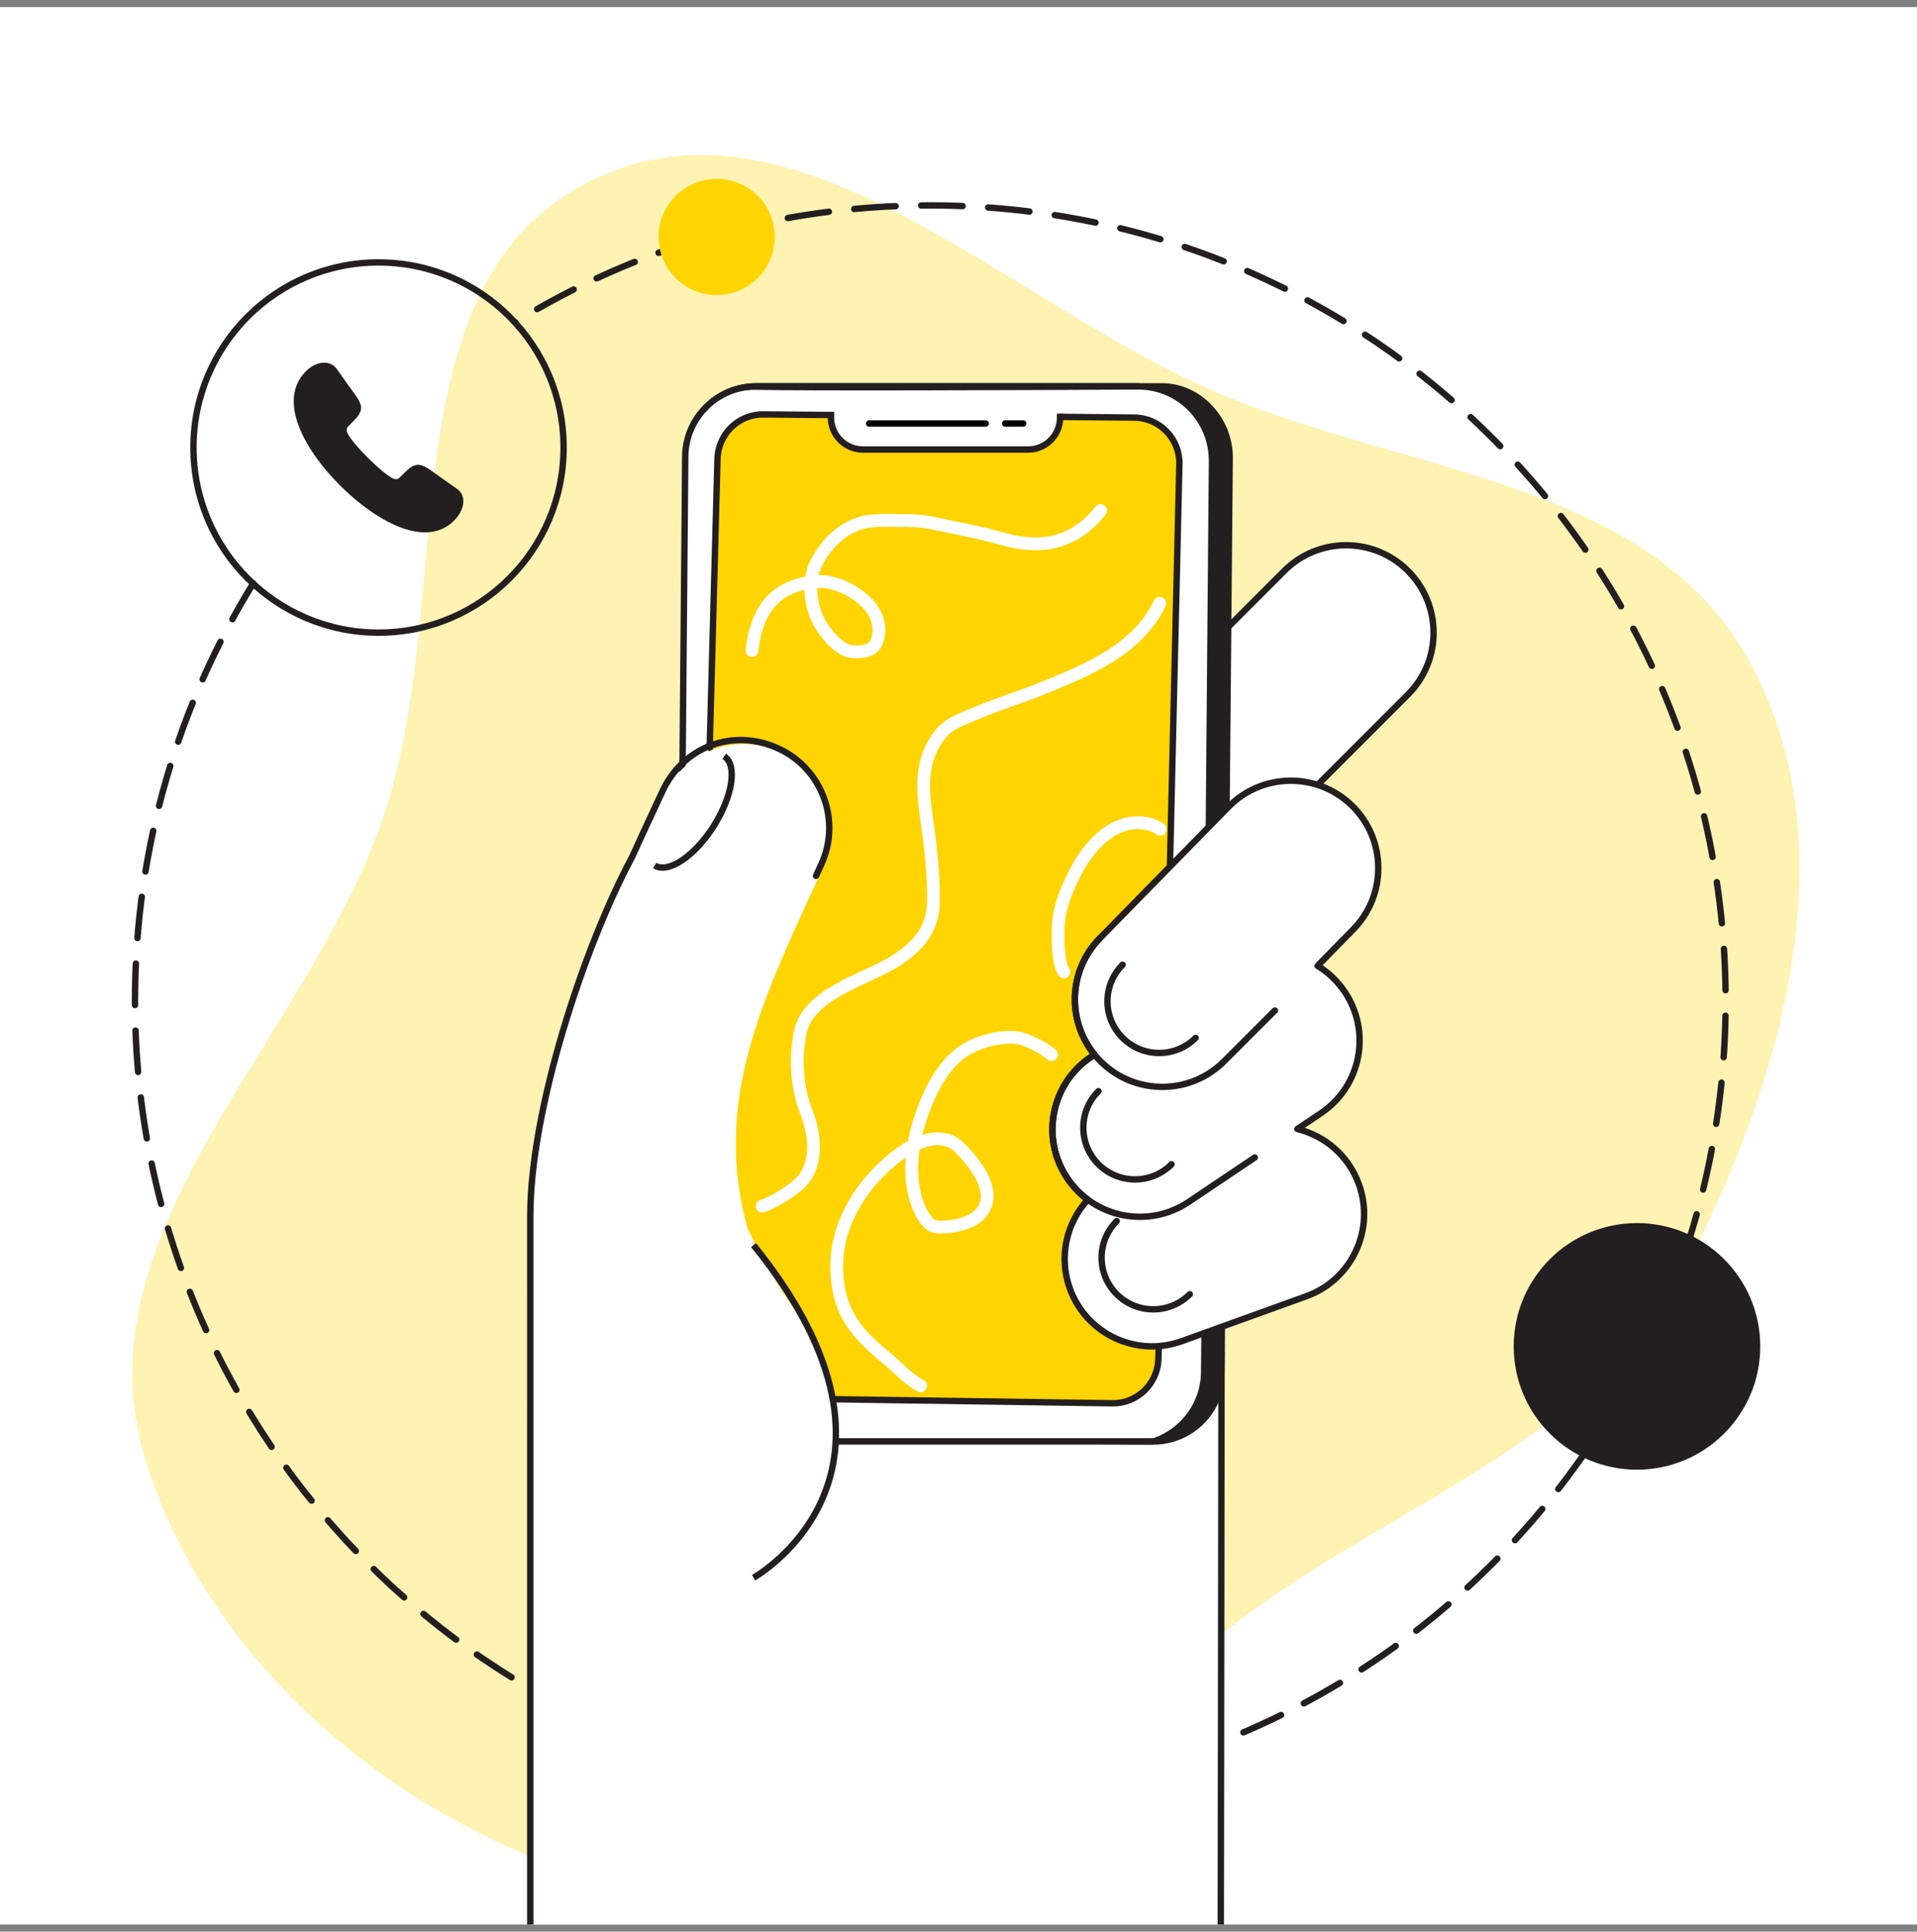 <svg width="135" height="136" viewBox="0 0 135 136" fill="none" xmlns="http://www.w3.org/2000/svg">
<rect x="0" y="0" width="135" height="136" fill="#808080" stroke="none"/>
<g clip-path="url(#clip0_74_2401)">
<rect width="135" height="135" transform="translate(0 0.5)" fill="white"/>
<path fill-rule="evenodd" clip-rule="evenodd" d="M86.178 27.838C99.498 33.358 116.425 33.996 123.272 46.685C130.221 59.562 125.591 75.623 119.019 88.697C113.317 100.041 101.147 104.766 90.557 111.769C77.269 120.556 66.199 135.873 50.368 134.093C32.828 132.122 15.396 119.617 10.223 102.741C5.341 86.813 21.474 73.401 26.941 57.664C32.306 42.224 26.877 20.14 41.477 12.789C56.075 5.439 71.079 21.581 86.178 27.838Z" fill="#FFF3B3"/>
<path d="M17.834 41.073C12.554 49.618 9.507 59.689 9.507 70.472C9.507 101.404 34.583 126.479 65.515 126.479C96.448 126.479 121.523 101.404 121.523 70.472C121.523 39.539 96.448 14.463 65.515 14.463C54.761 14.463 44.795 17.438 36.264 22.692" stroke="#231F20" stroke-width="0.45" stroke-linecap="round" stroke-dasharray="2.92 1.8"/>
<rect x="37.344" y="98.159" width="48.68" height="43.092" fill="white"/>
<path d="M86.024 95.202L85.965 140.173" stroke="#231F20" stroke-width="0.45" stroke-linecap="round" stroke-linejoin="round"/>
<path fill-rule="evenodd" clip-rule="evenodd" d="M99.152 40.192C101.557 42.597 101.557 46.495 99.152 48.9L79.181 68.871C76.776 71.276 72.877 71.276 70.473 68.871C68.068 66.467 68.068 62.568 70.473 60.164L90.444 40.192C92.849 37.788 96.748 37.788 99.152 40.192Z" fill="white" stroke="#231F20" stroke-width="0.45" stroke-linecap="round" stroke-linejoin="round"/>
<path d="M52.602 101.48L81.191 101.714C83.949 101.73 86.226 99.513 86.242 96.727L86.821 32.242C86.84 29.475 84.631 26.993 81.854 26.98L53.247 26.98C50.489 26.964 48.23 29.146 48.215 31.932L47.635 96.418C47.617 99.184 49.844 101.464 52.602 101.48Z" fill="#231F20"/>
<path d="M84.578 96.575C84.563 99.344 82.296 101.548 79.549 101.53L55.434 101.351L44.363 78.397L50.949 64.251L49.978 55.897L49.145 55.637L48.08 57.594L48.187 31.641C48.48 30.207 49.9 27.361 53.236 27.447C56.573 27.534 72.588 27.471 80.179 27.428C82.945 27.443 85.146 29.713 85.128 32.464L84.578 96.575Z" fill="white"/>
<path d="M52.005 98.419L78.343 98.8C80.118 98.821 81.558 97.394 81.579 95.614L83.055 32.648C83.076 30.868 81.653 29.422 79.878 29.401L74.147 29.347L71.07 29.322L69.146 29.306L67.331 29.291L65.186 29.274L63.315 29.259L61.995 29.248L60.07 29.232L58.283 29.218L53.761 29.179C51.986 29.158 50.545 30.586 50.525 32.366L48.828 95.173C48.807 96.953 50.231 98.398 52.005 98.419Z" fill="#FFD400"/>
<path d="M78.343 98.8L52.005 98.419C50.231 98.398 48.808 96.953 48.828 95.173L50.525 32.366C50.546 30.586 51.986 29.158 53.761 29.179L58.283 29.218L60.07 29.232L61.351 29.232L65.186 29.274L67.331 29.291L71.07 29.322L74.147 29.347L79.878 29.401C81.653 29.422 83.076 30.868 83.055 32.648L81.579 95.614C81.558 97.394 80.118 98.821 78.343 98.8Z" stroke="#231F20" stroke-width="0.45"/>
<path d="M89.41 81.91C89.41 81.91 95.525 85.982 88.47 90.459C86.186 92.083 85.467 92.689 84.011 92.948C82.554 93.207 81.143 90.881 80.988 89.93C80.833 88.98 80.739 88.644 81.594 87.683C82.43 86.726 89.41 81.91 89.41 81.91Z" fill="white" stroke="#231F20" stroke-width="0.45"/>
<path d="M81.196 101.484L58.816 101.484M80.245 27.203L53.283 27.203C50.536 27.186 48.269 29.393 48.255 32.167L48.037 57.486" stroke="#231F20" stroke-width="0.45"/>
<path fill-rule="evenodd" clip-rule="evenodd" d="M57.949 61.124C59.376 58.038 58.029 54.379 54.942 52.952C53.288 52.188 51.471 52.22 49.919 52.889C49.752 52.687 49.651 52.584 49.651 52.584C49.651 52.584 49.459 52.833 49.124 53.303C48.129 53.916 47.297 54.819 46.77 55.959C46.547 56.441 46.321 56.928 46.092 57.42C45.609 58.456 45.117 59.514 44.629 60.596C41.27 66.851 37.464 76.096 37.464 85.87C36.634 90.12 37.464 112.138 37.464 112.138L52.834 111.031C52.834 111.031 64.902 104.674 55.293 91.239C54.304 89.662 53.386 88.066 52.626 86.437C50.266 77.73 53.418 70.918 57.582 61.918L57.949 61.124Z" fill="white"/>
<path d="M53.066 111.083C53.066 111.083 66.114 103.797 53.065 87.663" stroke="#231F20" stroke-width="0.45"/>
<path fill-rule="evenodd" clip-rule="evenodd" d="M95.212 56.725C97.641 59.104 97.682 63.002 95.303 65.432L92.787 68.002C93.528 68.451 94.185 69.065 94.7 69.832C96.596 72.655 95.845 76.48 93.022 78.377L91.365 79.49C93.301 79.964 94.971 81.368 95.697 83.384C96.851 86.583 95.193 90.111 91.994 91.265L83.224 94.428C80.025 95.582 76.497 93.924 75.343 90.725C74.538 88.493 75.102 86.102 76.602 84.467C76.054 84.061 75.564 83.555 75.162 82.956C73.266 80.133 74.017 76.308 76.84 74.412L77.076 74.253C75.121 71.856 75.239 68.321 77.454 66.059L86.504 56.816C88.884 54.386 92.782 54.346 95.212 56.725Z" fill="white"/>
<path d="M95.303 65.432L95.142 65.275L95.303 65.432ZM95.212 56.725L95.369 56.564L95.212 56.725ZM92.787 68.002L92.626 67.844C92.578 67.893 92.555 67.962 92.564 68.03C92.572 68.098 92.611 68.159 92.67 68.194L92.787 68.002ZM94.7 69.832L94.513 69.957L94.7 69.832ZM93.022 78.377L92.897 78.19L93.022 78.377ZM91.365 79.49L91.239 79.303C91.165 79.353 91.127 79.442 91.143 79.529C91.159 79.617 91.225 79.687 91.311 79.709L91.365 79.49ZM95.697 83.384L95.486 83.46L95.697 83.384ZM91.994 91.265L92.071 91.476L91.994 91.265ZM83.224 94.428L83.148 94.216L83.224 94.428ZM75.343 90.725L75.555 90.648L75.343 90.725ZM76.602 84.467L76.767 84.62C76.81 84.573 76.832 84.51 76.826 84.446C76.82 84.383 76.787 84.325 76.736 84.287L76.602 84.467ZM75.162 82.956L75.349 82.831H75.349L75.162 82.956ZM76.84 74.412L76.715 74.225H76.715L76.84 74.412ZM77.076 74.253L77.202 74.44C77.254 74.404 77.289 74.349 77.299 74.286C77.308 74.223 77.29 74.16 77.251 74.111L77.076 74.253ZM77.454 66.059L77.614 66.216L77.454 66.059ZM86.504 56.816L86.344 56.659L86.504 56.816ZM95.464 65.59C97.93 63.071 97.888 59.03 95.369 56.564L95.054 56.886C97.395 59.178 97.435 62.934 95.142 65.275L95.464 65.59ZM92.948 68.159L95.464 65.59L95.142 65.275L92.626 67.844L92.948 68.159ZM94.887 69.707C94.353 68.912 93.672 68.275 92.903 67.809L92.67 68.194C93.384 68.627 94.017 69.218 94.513 69.957L94.887 69.707ZM93.148 78.563C96.074 76.598 96.853 72.632 94.887 69.707L94.513 69.957C96.34 72.677 95.617 76.363 92.897 78.19L93.148 78.563ZM91.49 79.677L93.148 78.563L92.897 78.19L91.239 79.303L91.49 79.677ZM91.311 79.709C93.177 80.166 94.785 81.518 95.486 83.46L95.909 83.307C95.156 81.218 93.424 79.763 91.418 79.272L91.311 79.709ZM95.486 83.46C96.597 86.542 95 89.942 91.918 91.053L92.071 91.476C95.386 90.281 97.105 86.623 95.909 83.307L95.486 83.46ZM91.918 91.053L83.148 94.216L83.3 94.639L92.071 91.476L91.918 91.053ZM83.148 94.216C80.066 95.328 76.666 93.73 75.555 90.648L75.131 90.801C76.327 94.117 79.985 95.835 83.3 94.639L83.148 94.216ZM75.555 90.648C74.779 88.499 75.322 86.195 76.767 84.62L76.436 84.315C74.881 86.009 74.297 88.488 75.131 90.801L75.555 90.648ZM74.975 83.082C75.392 83.702 75.899 84.226 76.467 84.648L76.736 84.287C76.208 83.895 75.737 83.408 75.349 82.831L74.975 83.082ZM76.715 74.225C73.789 76.19 73.01 80.156 74.975 83.082L75.349 82.831C73.522 80.111 74.246 76.425 76.966 74.598L76.715 74.225ZM76.951 74.066L76.715 74.225L76.966 74.598L77.202 74.44L76.951 74.066ZM77.293 65.901C74.997 68.246 74.875 71.91 76.902 74.395L77.251 74.111C75.367 71.802 75.48 68.395 77.614 66.216L77.293 65.901ZM86.344 56.659L77.293 65.901L77.614 66.216L86.665 56.974L86.344 56.659ZM95.369 56.564C92.851 54.098 88.81 54.14 86.344 56.659L86.665 56.974C88.958 54.633 92.713 54.593 95.054 56.886L95.369 56.564Z" fill="#231F20"/>
<path d="M89.782 71.145L86.252 74.675C83.873 77.105 79.975 77.145 77.545 74.766C75.115 72.387 75.075 68.489 77.454 66.059" stroke="#231F20" stroke-width="0.45" stroke-linecap="round" stroke-linejoin="round"/>
<path d="M76.84 74.403C74.017 76.299 73.266 80.124 75.162 82.947C77.058 85.77 80.884 86.521 83.707 84.625L88.365 81.496" stroke="#231F20" stroke-width="0.45" stroke-linecap="round" stroke-linejoin="round"/>
<path d="M84.204 73.071C82.783 74.492 80.478 74.492 79.057 73.071C77.635 71.65 77.635 69.345 79.057 67.924" stroke="#231F20" stroke-width="0.45" stroke-linecap="round"/>
<path d="M82.504 81.973C81.082 83.394 78.778 83.394 77.356 81.973C75.935 80.552 75.935 78.247 77.356 76.826" stroke="#231F20" stroke-width="0.45" stroke-linecap="round"/>
<path d="M83.79 91.121C82.368 92.542 80.064 92.542 78.642 91.121C77.221 89.7 77.221 87.395 78.642 85.974" stroke="#231F20" stroke-width="0.45" stroke-linecap="round"/>
<path d="M46.106 60.935C47.045 61.533 48.901 60.297 50.253 58.175C51.604 56.052 51.938 53.847 50.999 53.25" stroke="#231F20" stroke-width="0.45"/>
<path d="M37.344 137.074C37.344 137.074 37.344 90.207 37.344 85.621C37.344 78.083 41.151 66.603 44.509 60.347C44.997 59.265 45.49 58.207 45.972 57.171C46.201 56.679 46.428 56.192 46.651 55.71C48.104 52.566 51.634 51.23 54.823 52.704C57.91 54.13 59.256 57.789 57.829 60.876C57.706 61.142 57.584 61.407 57.463 61.669" stroke="#231F20" stroke-width="0.45" stroke-linecap="round" stroke-linejoin="round"/>
<circle cx="26.657" cy="31.509" r="13.033" stroke="#231F20" stroke-width="0.45"/>
<circle cx="50.471" cy="16.683" r="4.09" fill="#FFD400"/>
<circle cx="115.28" cy="94.795" r="8.456" fill="#231F20" stroke="#231F20" stroke-width="0.45"/>
<path d="M23.958 34.188C25.82 36.047 28.081 37.481 29.93 37.481C30.762 37.481 31.49 37.192 32.076 36.549C32.417 36.169 32.63 35.725 32.63 35.288C32.63 34.966 32.508 34.657 32.205 34.439L30.227 33.036C29.924 32.831 29.673 32.728 29.441 32.728C29.151 32.728 28.887 32.895 28.59 33.184L28.133 33.635C28.062 33.706 27.972 33.738 27.888 33.738C27.791 33.738 27.695 33.699 27.63 33.667C27.231 33.455 26.548 32.869 25.91 32.239C25.279 31.608 24.692 30.927 24.486 30.528C24.454 30.457 24.415 30.367 24.415 30.27C24.415 30.187 24.441 30.103 24.512 30.032L24.969 29.563C25.253 29.267 25.427 29.01 25.427 28.714C25.427 28.482 25.317 28.231 25.105 27.929L23.719 25.98C23.494 25.671 23.178 25.536 22.83 25.536C22.405 25.536 21.967 25.729 21.587 26.096C20.962 26.694 20.684 27.433 20.684 28.25C20.684 30.097 22.096 32.335 23.958 34.188Z" fill="#231F20"/>
<path d="M52.96 45.799C53.345 42.07 55.465 41.059 57.719 40.943C59.207 40.867 62.563 42.583 61.782 45.064C61.527 45.872 60.801 45.916 60.041 45.88C59.112 45.837 58.133 44.605 57.719 43.867C57.081 42.729 56.849 40.976 57.429 39.759C58.183 38.175 59.616 36.821 61.428 36.676C62.31 36.605 63.218 36.652 64.103 36.658C65.173 36.664 66.083 36.919 67.114 37.129C68.194 37.35 69.272 37.563 70.333 37.864C71.206 38.112 72.041 38.296 72.954 38.29C74.871 38.278 76.358 37.413 77.507 35.941" stroke="white" stroke-width="0.9" stroke-linecap="round" stroke-linejoin="round"/>
<path d="M81.673 42.478C80.109 45.741 76.61 47.156 73.481 48.436C71.964 49.057 70.396 49.512 68.897 50.157C67.92 50.577 66.828 50.874 66.15 51.779C64.605 53.838 65.033 56.033 65.364 58.415C65.588 60.029 65.752 61.816 65.736 63.446C65.715 65.536 64.511 66.789 62.824 67.798C60.786 69.016 56.894 69.999 56.353 72.705C55.978 74.58 56.106 76.566 56.8 78.34C57.444 79.986 57.659 82.237 56.121 83.495C55.495 84.007 54.468 84.661 53.672 84.926" stroke="white" stroke-width="0.9" stroke-linecap="round" stroke-linejoin="round"/>
<path d="M64.832 97.569C63.969 97.12 63.255 96.303 62.513 95.691C61.413 94.782 60.31 93.811 59.648 92.519C59.042 91.333 58.844 89.836 58.948 88.518C59.179 85.586 61.044 82.936 63.372 81.234C64.558 80.366 66.355 79.591 67.573 80.799C68.412 81.631 69.702 83.185 69.503 84.483C69.285 85.895 67.757 86.294 66.574 86.383C66.119 86.418 65.705 86.43 65.37 86.076C64.941 85.623 64.667 85.019 64.495 84.428C63.934 82.503 64.25 80.372 64.892 78.519C65.524 76.692 66.556 74.608 68.367 73.702C69.254 73.259 70.301 73.028 71.287 73.028C72.085 73.028 73.399 73.694 74.065 74.255" stroke="white" stroke-width="0.9" stroke-linecap="round" stroke-linejoin="round"/>
<path d="M74.924 68.426C74.482 67.772 74.515 66.247 74.515 65.492C74.515 64.069 75.088 62.672 75.728 61.423C76.474 59.964 77.782 58.308 79.511 57.982C80.319 57.829 81.191 57.982 81.696 58.388" stroke="white" stroke-width="0.9" stroke-linecap="round" stroke-linejoin="round"/>
<path d="M58.519 29.694C58.519 28.614 59.395 27.738 60.475 27.738H72.697C73.777 27.738 74.653 28.614 74.653 29.694C74.653 30.774 73.777 31.65 72.697 31.65H60.475C59.395 31.65 58.519 30.774 58.519 29.694Z" fill="white"/>
<path d="M74.653 29.126V29.4C74.653 30.643 73.646 31.65 72.403 31.65H60.769C59.526 31.65 58.519 30.643 58.519 29.4V28.995" stroke="#231F20" stroke-width="0.45"/>
<path d="M61.207 29.817H69.415" stroke="black" stroke-width="0.45" stroke-linecap="round" stroke-linejoin="round"/>
<path d="M70.786 29.817L72.057 29.817" stroke="black" stroke-width="0.45" stroke-linecap="round" stroke-linejoin="round"/>
</g>
<defs>
<clipPath id="clip0_74_2401">
<rect width="135" height="135" fill="white" transform="translate(0 0.5)"/>
</clipPath>
</defs>
</svg>
